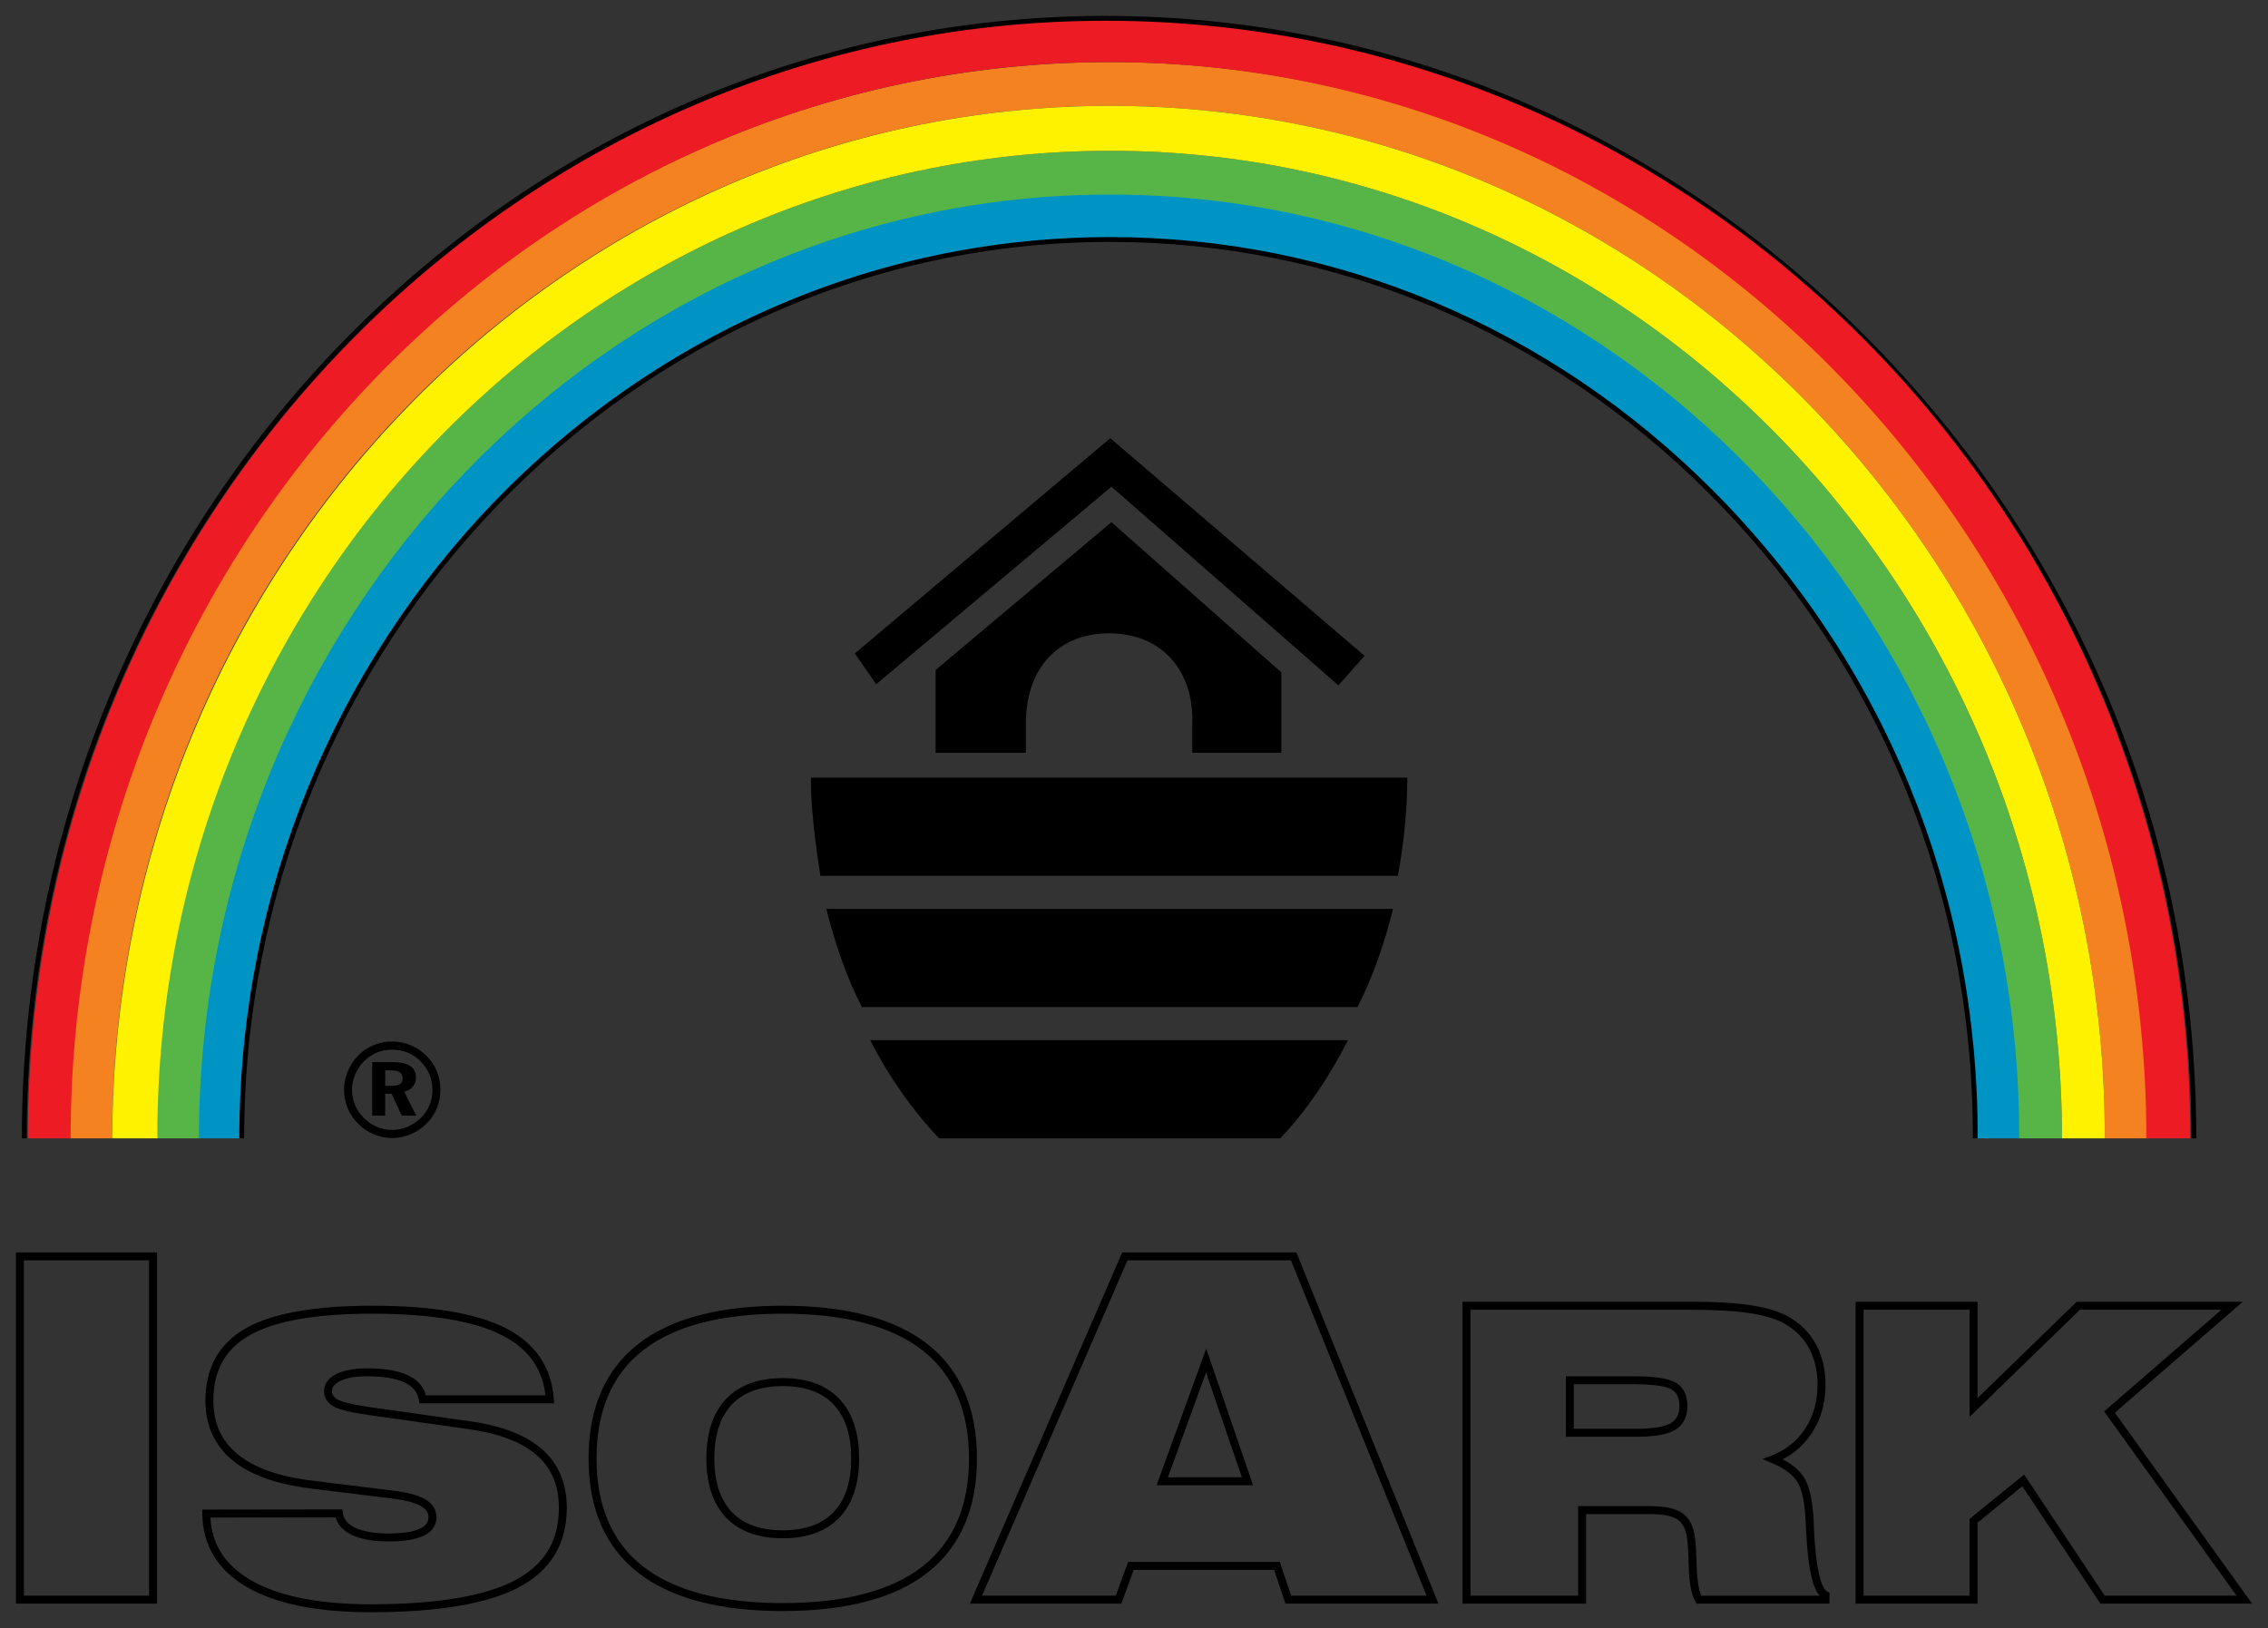<?xml version="1.0" encoding="utf-8"?>
<!-- Generator: Adobe Illustrator 15.1.0, SVG Export Plug-In . SVG Version: 6.00 Build 0)  -->
<!DOCTYPE svg PUBLIC "-//W3C//DTD SVG 1.1//EN" "http://www.w3.org/Graphics/SVG/1.1/DTD/svg11.dtd">
<svg version="1.1" id="Layer_1" xmlns="http://www.w3.org/2000/svg" xmlns:xlink="http://www.w3.org/1999/xlink" x="0px" y="0px"
	 width="285.01px" height="204.656px" viewBox="0 0 285.01 204.656" enable-background="new 0 0 285.01 204.656"
	 xml:space="preserve">
<rect x="0" y="0" width="285.01" height="204.656" fill="#333333" stroke="none"/>
<g>
	<path fill="#57B547" d="M259.122,143.089h-5.524c0.149-65.263-51.214-118.486-114.074-118.486
		c-63.009,0-114.373,53.223-114.373,118.486h-5.524c0-68.385,53.901-124.135,119.896-124.135
		C205.371,18.954,259.122,74.704,259.122,143.089z"/>
	<path fill="#F58220" d="M270.021,143.089h-5.524c0.15-71.507-56.141-129.784-124.974-129.784
		c-69.131,0-125.422,58.277-125.422,129.784H8.726c0-74.629,58.68-135.285,130.797-135.285
		C211.342,7.804,270.021,68.459,270.021,143.089z"/>
	<path fill="#ED1C24" d="M275.248,143.089h-5.524c0-74.48-58.68-135.285-130.349-135.285c-71.82,0-130.499,60.805-130.499,135.285
		H3.5C3.5,65.636,64.419,2.155,139.375,2.155C214.029,2.155,275.248,65.636,275.248,143.089z"/>
	<path fill="#0094C4" d="M25.001,143.089c0-65.412,51.362-118.634,114.521-118.634c62.86,0,114.373,53.223,114.225,118.634h-5.375
		c0-62.291-48.976-112.985-108.85-112.985c-60.173,0-109.146,50.695-108.998,112.985H25.001z"/>
	<path fill="#FFF200" d="M14.102,143.089C14.25,71.582,70.542,13.305,139.523,13.305c68.833,0,125.124,58.277,124.974,129.784
		h-5.374c0-68.385-53.751-124.135-119.6-124.135c-65.996,0-119.896,55.75-119.748,124.135H14.102z"/>
	<path d="M275.998,143.089h-0.607c0-77.461-61.218-140.481-136.465-140.481c-74.753,0-135.569,63.02-135.569,140.481H2.749
		C2.749,65.292,63.838,2,138.926,2c36.311,0,70.636,14.717,96.653,41.439C261.644,70.21,275.998,105.6,275.998,143.089z"/>
	<path d="M248.526,143.09l-0.607-0.002c0.074-30.771-11.688-59.549-33.121-81.034c-20.359-20.408-47.092-31.647-75.273-31.647
		c-60.016,0-108.843,50.549-108.843,112.682h-0.607c0-62.468,49.099-113.289,109.45-113.289c28.345,0,55.229,11.302,75.703,31.825
		C236.775,83.226,248.601,112.157,248.526,143.09z"/>
</g>
<path d="M149.827,94.625h11.196V84.516l-21.352-18.88l-22.098,18.583v10.407h11.348v-3.271c-0.15-7.137,3.882-11.745,10.452-11.745
	c6.568,0,10.751,4.609,10.453,11.596V94.625z M139.672,61.176l28.519,24.975l3.286-3.717L139.523,55.08l-32.102,27.058l2.688,3.865
	L139.672,61.176z M51.884,136.582c0.26-0.314,0.39-0.697,0.39-1.143c0-0.639-0.238-1.122-0.719-1.445
	c-0.479-0.324-1.196-0.484-2.15-0.484H46.77v6.719h1.635v-2.751h0.805l1.273,2.751h1.823l-1.505-3.002
	C51.262,137.111,51.623,136.897,51.884,136.582z M50.258,136.264c-0.222,0.153-0.571,0.229-1.047,0.229h-0.804v-1.951h0.721
	c0.499,0,0.866,0.082,1.104,0.244c0.238,0.164,0.358,0.416,0.358,0.76C50.591,135.873,50.48,136.115,50.258,136.264z
	 M118.023,143.089h42.853c3.284-3.418,6.271-7.877,8.511-12.338h-60.024C111.603,135.212,114.738,139.671,118.023,143.089z
	 M101.897,97.748c0,4.013,0.598,8.472,1.194,12.339h72.567c0.744-3.867,1.193-8.325,1.193-12.339H101.897z M108.317,126.587h62.265
	c1.94-3.715,3.433-8.176,4.478-12.338h-71.221C104.883,118.412,106.376,122.873,108.317,126.587z M53.624,132.748
	c-0.581-0.592-1.242-1.043-1.983-1.355c-0.742-0.313-1.531-0.469-2.368-0.469c-1.086,0-2.08,0.258-2.981,0.771
	c-0.902,0.512-1.626,1.229-2.175,2.153c-0.295,0.499-0.515,1.01-0.66,1.534c-0.146,0.523-0.221,1.063-0.221,1.617
	c0,0.791,0.148,1.549,0.444,2.273c0.297,0.725,0.728,1.373,1.292,1.941c0.581,0.591,1.24,1.045,1.979,1.361
	c0.738,0.314,1.513,0.471,2.321,0.471c0.793,0,1.561-0.15,2.303-0.457c0.74-0.303,1.401-0.74,1.982-1.309
	c0.582-0.56,1.024-1.207,1.329-1.943c0.303-0.735,0.456-1.516,0.456-2.34c0-0.814-0.147-1.584-0.44-2.313
	C54.61,133.958,54.184,133.311,53.624,132.748z M53.954,138.96c-0.261,0.606-0.626,1.137-1.099,1.592
	c-0.505,0.476-1.064,0.841-1.681,1.096s-1.249,0.382-1.9,0.382c-0.666,0-1.31-0.132-1.928-0.396
	c-0.618-0.262-1.169-0.641-1.652-1.131c-0.472-0.471-0.833-1.008-1.083-1.611s-0.374-1.241-0.374-1.912
	c0-0.666,0.133-1.311,0.398-1.938c0.266-0.623,0.645-1.183,1.139-1.674c0.473-0.47,1.004-0.826,1.596-1.068
	c0.591-0.239,1.23-0.359,1.92-0.359c0.7,0,1.354,0.127,1.967,0.381c0.61,0.254,1.159,0.633,1.646,1.137
	c0.478,0.481,0.838,1.025,1.079,1.631s0.362,1.267,0.362,1.988C54.345,137.728,54.215,138.354,53.954,138.96z"/>
<path d="M2,201.572h17.733v-44.15H2V201.572z M3,158.421h15.733v42.15H3V158.421z M68.154,182.198
	c-2.006-1.779-5.053-2.972-9.055-3.542l-12.543-1.774c-2.596-0.366-3.654-0.71-4.085-0.935c-0.674-0.349-0.752-0.791-0.752-1.094
	c0-0.189,0-0.767,1.04-1.271c0.81-0.39,1.958-0.587,3.414-0.587c2.03,0,3.616,0.271,4.712,0.805
	c1.024,0.497,1.595,1.206,1.746,2.167l0.066,0.423H69.64l-0.04-0.537c-0.3-4.028-2.354-7.034-6.106-8.935
	c-3.658-1.853-9.285-2.792-16.723-2.792c-7.176,0-12.498,0.942-15.815,2.8c-3.413,1.909-5.143,4.979-5.143,9.122
	c0,3.12,1.147,5.648,3.41,7.513c2.216,1.83,5.536,3.022,9.867,3.542l10.29,1.271c1.592,0.199,2.776,0.516,3.519,0.938
	c0.852,0.487,0.95,1.024,0.95,1.387c0,0.411-0.113,1.01-1.093,1.462c-0.85,0.394-2.183,0.593-3.961,0.593
	c-1.771,0-3.179-0.247-4.183-0.734c-0.923-0.452-1.424-1.059-1.529-1.854l-0.057-0.436l-17.611,0.025l0.006,0.505
	c0.05,4,1.948,7.112,5.64,9.251c3.606,2.087,8.827,3.146,15.517,3.146c8.39,0,14.637-1.046,18.567-3.107
	c4.036-2.115,6.083-5.487,6.083-10.023C71.229,186.476,70.194,184.011,68.154,182.198z M64.682,198.663
	c-3.786,1.986-9.876,2.993-18.103,2.993c-6.512,0-11.564-1.013-15.016-3.011c-3.255-1.886-4.936-4.471-5.124-7.893l15.741-0.021
	c0.256,0.929,0.925,1.663,1.995,2.188c1.142,0.554,2.696,0.835,4.621,0.835c1.951,0,3.384-0.224,4.38-0.685
	c1.383-0.639,1.673-1.642,1.673-2.37c0-0.944-0.489-1.703-1.455-2.255c-0.87-0.495-2.143-0.843-3.891-1.062l-10.292-1.271
	c-4.14-0.497-7.286-1.614-9.352-3.321c-2.05-1.689-3.046-3.895-3.046-6.741c0-3.808,1.515-6.506,4.631-8.249
	c3.167-1.773,8.324-2.673,15.327-2.673c7.28,0,12.754,0.903,16.271,2.685c3.297,1.669,5.104,4.152,5.51,7.579H53.529
	c-0.293-1.083-1.034-1.92-2.207-2.489c-1.234-0.601-2.966-0.905-5.149-0.905c-1.607,0-2.901,0.23-3.849,0.687
	c-1.327,0.643-1.605,1.535-1.605,2.171c0,0.6,0.224,1.43,1.292,1.981c0.737,0.384,2.178,0.724,4.406,1.037l12.542,1.774
	c3.805,0.542,6.675,1.652,8.532,3.3c1.843,1.638,2.739,3.79,2.739,6.579C70.229,193.718,68.414,196.707,64.682,198.663z
	 M98.366,173.226c-3.074,0-5.471,0.885-7.122,2.629c-1.644,1.736-2.478,4.251-2.478,7.475c0,3.207,0.834,5.705,2.479,7.426
	c1.652,1.728,4.048,2.604,7.12,2.604s5.468-0.876,7.12-2.604c1.645-1.72,2.479-4.218,2.479-7.426c0-3.222-0.833-5.736-2.477-7.475
	C103.837,174.111,101.441,173.226,98.366,173.226z M104.764,190.064c-1.456,1.522-3.609,2.295-6.397,2.295s-4.941-0.772-6.397-2.295
	c-1.461-1.528-2.202-3.794-2.202-6.734c0-2.959,0.742-5.242,2.204-6.787c1.455-1.537,3.607-2.316,6.396-2.316
	s4.94,0.779,6.396,2.316c1.462,1.546,2.203,3.829,2.203,6.787C106.965,186.271,106.224,188.537,104.764,190.064z M265.763,177.573
	l16.077-13.94h-20.872l-12.458,12.104v-12.104h-15.326v37.939h15.326v-10.176l5.632-4.574l9.813,14.75h19.056L265.763,177.573z
	 M254.365,185.353l-6.854,5.566v9.652h-13.326v-35.939h13.326v13.47l13.864-13.47h17.786l-14.741,12.782l16.642,23.157H264.49
	L254.365,185.353z M210.536,173.773c-0.924-0.522-2.647-0.777-5.27-0.777h-8.493v7.602h8.841c2.286,0,3.873-0.276,4.854-0.845
	c1.049-0.611,1.58-1.632,1.58-3.032C212.048,175.333,211.539,174.34,210.536,173.773z M209.965,178.888
	c-0.811,0.471-2.274,0.709-4.351,0.709h-7.841v-5.602h7.493c3.003,0,4.255,0.353,4.777,0.648c0.676,0.382,1.004,1.062,1.004,2.076
	C211.048,177.754,210.694,178.463,209.965,178.888z M116.549,168.95c-4.094-3.2-10.212-4.823-18.182-4.823
	c-7.971,0-14.088,1.623-18.181,4.823c-4.129,3.23-6.223,8.068-6.223,14.38c0,6.297,2.094,11.126,6.223,14.353
	c4.088,3.202,10.206,4.825,18.181,4.825c7.974,0,14.091-1.623,18.182-4.825c4.129-3.228,6.222-8.057,6.222-14.353
	C122.771,177.02,120.677,172.181,116.549,168.95z M115.932,196.895c-3.911,3.061-9.821,4.612-17.566,4.612
	c-7.747,0-13.656-1.552-17.565-4.612c-3.875-3.028-5.839-7.592-5.839-13.565c0-5.987,1.965-10.561,5.839-13.593
	c3.913-3.06,9.823-4.61,17.565-4.61c7.742,0,13.652,1.552,17.566,4.61c3.874,3.033,5.838,7.606,5.838,13.593
	C121.771,189.302,119.806,193.866,115.932,196.895z M227.968,192.44l-0.05-1.179c-0.122-2.658-0.528-4.483-1.243-5.58
	c-0.563-0.862-1.455-1.616-2.657-2.249c1.516-0.778,2.752-1.893,3.685-3.324c1.129-1.734,1.701-3.764,1.701-6.032
	c0-1.875-0.385-3.555-1.143-4.991c-0.762-1.449-1.887-2.621-3.342-3.482c-1.143-0.688-2.68-1.18-4.698-1.503
	c-1.943-0.311-4.525-0.487-7.79-0.465h-28.643v37.939h15.528v-11.256h8.043c1.668,0,2.851,0.245,3.517,0.729
	c0.637,0.461,1.025,1.3,1.157,2.496c0.08,0.698,0.138,1.708,0.17,2.999c0.054,2.364,0.336,3.932,0.865,4.793l0.146,0.238h16.689
	v-1.383l-0.276-0.139C229.23,199.853,228.271,198.711,227.968,192.44z M213.794,200.574c-0.349-0.763-0.547-2.124-0.591-4.056
	c-0.033-1.321-0.093-2.36-0.176-3.086c-0.164-1.486-0.69-2.562-1.564-3.194c-0.852-0.619-2.193-0.92-4.104-0.92h-9.043v11.256
	h-13.528v-35.939l27.643-0.002c3.177,0,5.744,0.153,7.632,0.455c1.863,0.298,3.324,0.759,4.344,1.374
	c1.297,0.767,2.296,1.806,2.97,3.089c0.682,1.292,1.027,2.815,1.027,4.525c0,2.071-0.518,3.918-1.539,5.486
	c-1.017,1.561-2.438,2.702-4.227,3.393l-1.159,0.449l1.147,0.479c1.531,0.641,2.612,1.43,3.212,2.345
	c0.605,0.93,0.969,2.64,1.081,5.078l0.05,1.18c0.263,5.432,1.02,7.342,1.718,8.089H213.794z M145.341,186.691h12.123l-5.881-17.171
	L145.341,186.691z M146.769,185.691l4.787-13.167l4.508,13.167H146.769z M162.906,157.421h-21.878l-19.147,44.15h19.038l1.546-4.242
	h17.645l1.428,4.242h19.222l-17.726-43.838L162.906,157.421z M162.256,200.572l-1.428-4.242h-19.064l-1.546,4.242h-16.814
	l18.28-42.15h20.548l17.044,42.15H162.256z"/>
</svg>
